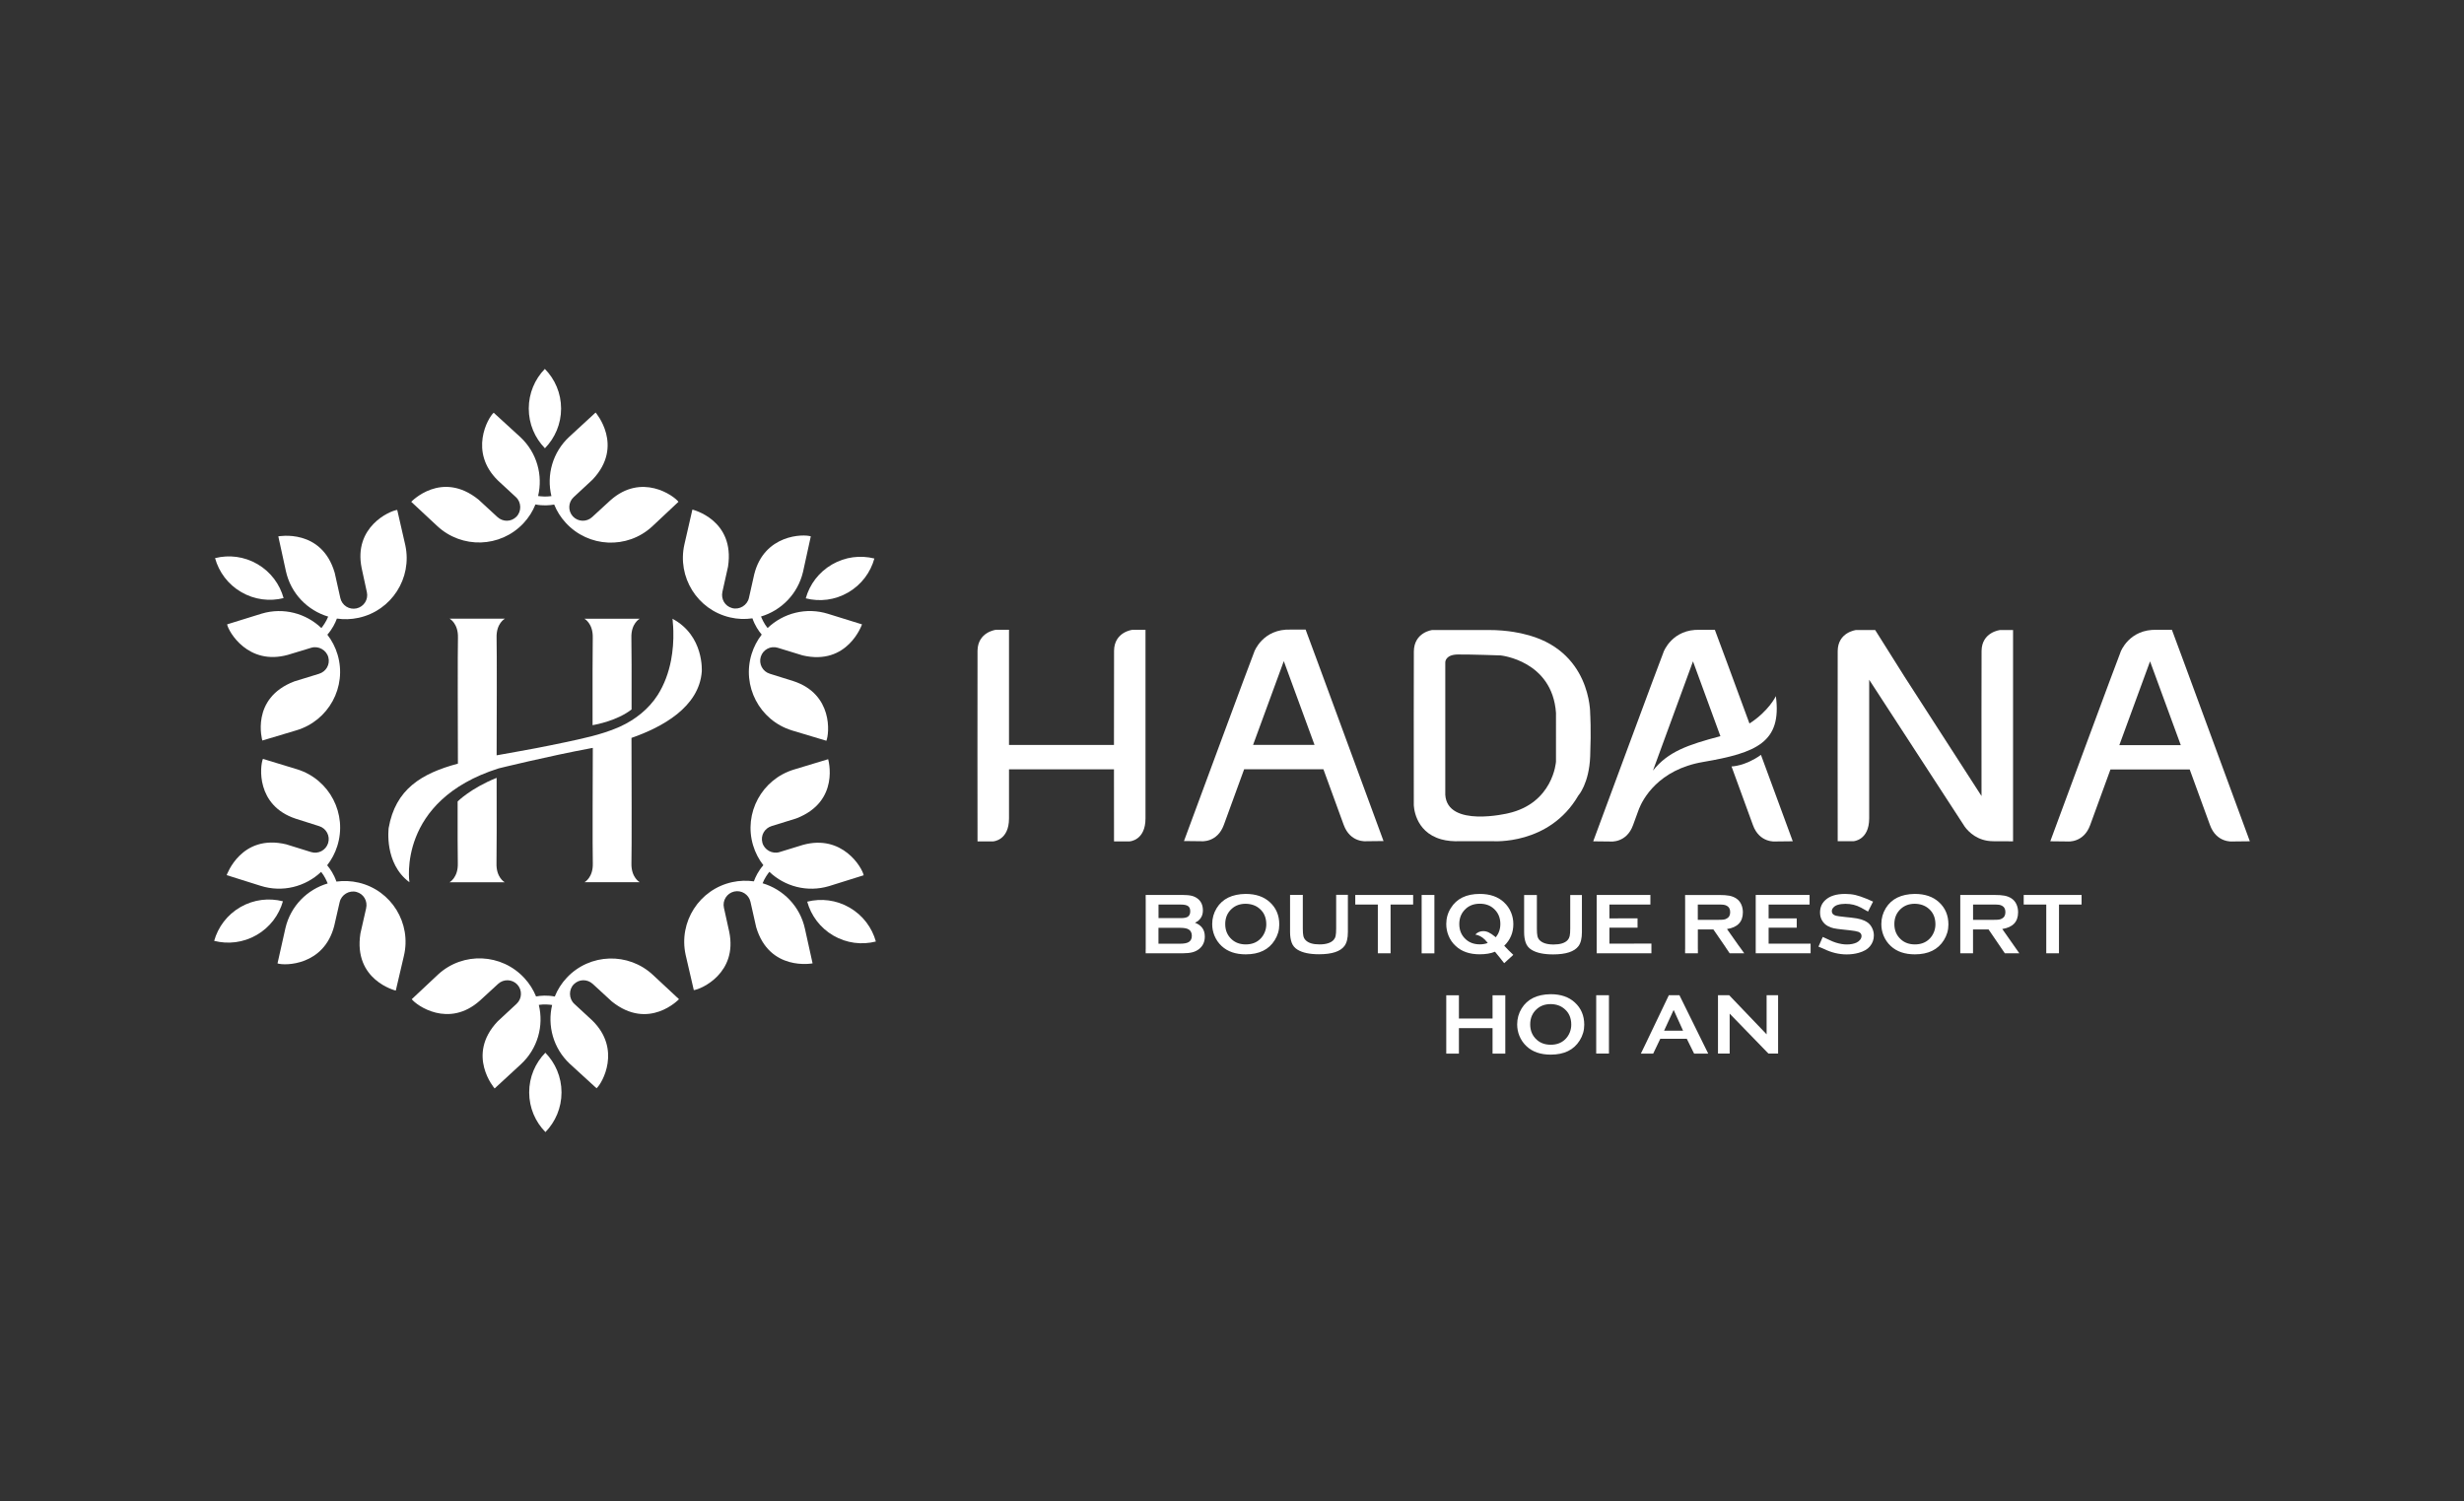 <?xml version="1.0" encoding="utf-8"?>
<!-- Generator: Adobe Illustrator 26.0.2, SVG Export Plug-In . SVG Version: 6.00 Build 0)  -->
<svg version="1.1" id="Layer_1" xmlns="http://www.w3.org/2000/svg" xmlns:xlink="http://www.w3.org/1999/xlink" x="0px" y="0px"
	 viewBox="0 0 527.5 321.35" style="enable-background:new 0 0 527.5 321.35;" xml:space="preserve">
<rect x="0" y="0" width="527.5" height="321.35" fill="#333333" stroke="none"/>
<style type="text/css">
	.st0{fill:#FFFFFF;}
</style>
<g>
	<g>
		<path class="st0" d="M345.46,141.66"/>
		<g>
			<g>
				<path class="st0" d="M266.67,191.38c2.18,0,3.9,0.59,5.18,1.77c1.35,1.23,2.02,2.82,2.02,4.78c0,1.2-0.32,2.31-0.97,3.35
					c-1.26,2.03-3.33,3.04-6.21,3.04c-2.16,0-3.88-0.59-5.15-1.77c-0.68-0.63-1.2-1.38-1.56-2.26c-0.31-0.77-0.47-1.59-0.47-2.44
					c0-1.25,0.32-2.39,0.96-3.43C261.7,192.43,263.77,191.42,266.67,191.38z M266.68,193.49c-1.19,0-2.18,0.35-2.97,1.06
					c-0.94,0.84-1.41,1.93-1.41,3.29c0,1.35,0.47,2.45,1.41,3.29c0.79,0.71,1.79,1.06,2.99,1.06s2.2-0.35,2.98-1.06
					c0.47-0.42,0.83-0.94,1.08-1.55c0.22-0.54,0.33-1.1,0.33-1.68c0-1.42-0.47-2.53-1.41-3.34
					C268.89,193.86,267.88,193.51,266.68,193.49z"/>
				<path class="st0" d="M286.05,191.6v7.19c0,0.72-0.04,1.25-0.12,1.6c-0.08,0.35-0.23,0.63-0.44,0.86
					c-0.59,0.62-1.59,0.94-3.01,0.94c-1.42,0-2.42-0.31-3-0.94c-0.22-0.23-0.37-0.52-0.45-0.86c-0.08-0.35-0.12-0.88-0.12-1.6v-6.23
					c0-0.01,0-0.03,0-0.05v-0.92h-2.73v7.96c0,0.88,0.12,1.64,0.35,2.27c0.24,0.64,0.66,1.15,1.28,1.52
					c1.06,0.64,2.58,0.96,4.57,0.96c2.75,0,4.57-0.59,5.45-1.78c0.49-0.66,0.73-1.65,0.73-2.98v-7.96H286.05z"/>
				<path class="st0" d="M290.14,191.6v2.06h0.91c0.01,0,0.03,0,0.04,0h3.88v10.43h2.73v-10.43h3.87c0.01,0,0.03,0,0.05,0h0.91
					v-2.06H290.14z"/>
				<path class="st0" d="M409.92,191.38c2.18,0,3.9,0.59,5.18,1.77c1.35,1.23,2.02,2.82,2.02,4.78c0,1.2-0.32,2.31-0.97,3.35
					c-1.26,2.03-3.33,3.04-6.21,3.04c-2.16,0-3.88-0.59-5.15-1.77c-0.68-0.63-1.2-1.38-1.56-2.26c-0.31-0.77-0.47-1.59-0.47-2.44
					c0-1.25,0.32-2.39,0.96-3.43C404.95,192.43,407.01,191.42,409.92,191.38z M409.93,193.49c-1.19,0-2.18,0.35-2.97,1.06
					c-0.94,0.84-1.41,1.93-1.41,3.29c0,1.35,0.47,2.45,1.41,3.29c0.79,0.71,1.79,1.06,2.99,1.06c1.2,0,2.2-0.35,2.98-1.06
					c0.47-0.42,0.83-0.94,1.08-1.55c0.22-0.54,0.33-1.1,0.33-1.68c0-1.42-0.47-2.53-1.41-3.34
					C412.13,193.86,411.13,193.51,409.93,193.49z"/>
				<path class="st0" d="M331.96,212.85c2.18,0,3.9,0.59,5.18,1.77c1.35,1.23,2.02,2.82,2.02,4.78c0,1.2-0.32,2.31-0.97,3.35
					c-1.26,2.03-3.33,3.04-6.21,3.04c-2.16,0-3.88-0.59-5.15-1.77c-0.68-0.63-1.2-1.38-1.56-2.26c-0.31-0.77-0.47-1.59-0.47-2.44
					c0-1.25,0.32-2.39,0.96-3.43C326.99,213.9,329.06,212.89,331.96,212.85z M331.97,214.97c-1.19,0-2.18,0.35-2.97,1.06
					c-0.94,0.84-1.41,1.93-1.41,3.29c0,1.35,0.47,2.45,1.41,3.29c0.79,0.71,1.79,1.06,2.99,1.06c1.2,0,2.2-0.35,2.98-1.06
					c0.47-0.42,0.83-0.94,1.08-1.55c0.22-0.54,0.33-1.1,0.33-1.68c0-1.42-0.47-2.53-1.41-3.34
					C334.17,215.33,333.17,214.98,331.97,214.97z"/>
				<path class="st0" d="M255.83,197.55c1.13-0.54,1.69-1.42,1.69-2.64c0-1.09-0.37-1.93-1.11-2.51c-0.37-0.29-0.81-0.5-1.3-0.62
					c-0.49-0.12-1.15-0.18-1.96-0.18h-7.88v0.81c0.01,0.05,0.01,0.09,0.01,0.15v10.57c0,0.05,0,0.1-0.01,0.15v0.81h7.96
					c0.81,0,1.48-0.07,2.03-0.21c0.55-0.14,1.03-0.38,1.44-0.7c0.82-0.65,1.23-1.54,1.23-2.68
					C257.93,199.06,257.23,198.08,255.83,197.55z M248.01,193.66h4.79c0.73,0,1.24,0.11,1.55,0.33c0.31,0.22,0.46,0.6,0.46,1.12
					c0,0.51-0.16,0.89-0.48,1.13c-0.29,0.21-0.79,0.32-1.52,0.32h-4.79V193.66z M254.5,201.68c-0.38,0.24-1,0.36-1.86,0.36h-4.63
					v-3.4h4.63c0.87,0,1.49,0.12,1.86,0.36c0.43,0.28,0.65,0.73,0.65,1.35C255.15,200.95,254.94,201.4,254.5,201.68z"/>
				<path class="st0" d="M307.08,191.6h-2.73v0.9c0,0.02,0,0.04,0,0.06v10.58c0,0.02,0,0.04,0,0.06v0.9h2.73V191.6z"/>
				<path class="st0" d="M323,203.49l-0.97-1.01c1.3-1.26,1.95-2.8,1.95-4.64c0-0.85-0.16-1.67-0.47-2.44
					c-0.35-0.87-0.87-1.62-1.56-2.25c-1.27-1.18-2.99-1.77-5.15-1.77c-2.89,0-4.96,1.01-6.21,3.04c-0.65,1.03-0.97,2.17-0.97,3.42
					c0,0.85,0.16,1.67,0.47,2.44c0.35,0.88,0.87,1.63,1.56,2.26c1.27,1.18,2.98,1.77,5.11,1.77c1.29,0,2.39-0.18,3.29-0.55
					l0.59,0.72v0l0,0l0.49,0.6c0.16,0.19,0.28,0.35,0.37,0.48l0.52,0.65l1.95-1.78l-0.53-0.52
					C323.35,203.85,323.21,203.71,323,203.49z M320.23,200.66c-0.59-0.48-1.09-0.82-1.49-1.02c-0.4-0.2-0.8-0.29-1.2-0.29
					c-0.66,0-1.27,0.25-1.71,0.75c0,0,0.09,0,0.24,0.03c0.1,0.02,0.2,0.05,0.29,0.08c0,0,0.01,0,0.01,0
					c0.74,0.25,1.39,0.74,1.96,1.46c0.05,0.06,0.11,0.13,0.17,0.22c-0.55,0.2-1.11,0.29-1.68,0.29c-1.21,0-2.21-0.35-3-1.06
					c-0.94-0.84-1.41-1.93-1.41-3.29c0-1.35,0.47-2.44,1.41-3.29c0.79-0.71,1.78-1.06,2.99-1.06c1.2,0,2.2,0.35,2.98,1.06
					c0.94,0.84,1.41,1.93,1.41,3.28C321.2,198.91,320.87,199.85,320.23,200.66z"/>
				<path class="st0" d="M338.66,191.6v0.92c0,0.01,0,0.03,0,0.05v7c0,1.32-0.24,2.32-0.73,2.98c-0.88,1.18-2.69,1.78-5.44,1.78
					c-1.99,0-3.51-0.32-4.57-0.96c-0.62-0.37-1.04-0.88-1.28-1.52c-0.23-0.64-0.35-1.39-0.35-2.27v-7.96h2.73l0,7.19
					c0,0.72,0.04,1.25,0.12,1.6c0.08,0.35,0.23,0.63,0.45,0.86c0.59,0.62,1.59,0.94,3,0.94c1.42,0,2.43-0.31,3.01-0.94
					c0.21-0.23,0.36-0.52,0.44-0.86c0.08-0.35,0.12-0.88,0.12-1.6v-7.19H338.66z"/>
				<polygon class="st0" points="344.55,202.03 344.55,198.61 350.57,198.61 350.57,196.61 344.55,196.62 344.55,193.66 
					353.32,193.66 353.32,191.6 341.82,191.6 341.82,204.09 342.36,204.09 353.54,204.09 353.54,202.01 				"/>
				<path class="st0" d="M372.59,202.94c-0.13-0.17-0.27-0.36-0.44-0.59l-2.43-3.45c2.26-0.35,3.4-1.54,3.4-3.58
					c0-0.6-0.11-1.16-0.34-1.68c-0.24-0.54-0.6-0.97-1.08-1.29c-0.41-0.27-0.9-0.47-1.46-0.58c-0.56-0.11-1.31-0.16-2.26-0.16h-7.23
					v0.88c0,0.03,0.01,0.05,0.01,0.08v10.58c0,0.03,0,0.06-0.01,0.08v0.87h2.74v-0.85c0-0.03-0.01-0.07-0.01-0.11v-4.15h3.33
					l2.53,3.68c0.08,0.12,0.15,0.22,0.2,0.31l0.75,1.11h3.12L372.59,202.94z M369,196.88c-0.26,0.04-0.7,0.05-1.32,0.05h-4.21v-3.28
					h4.21c0.63,0,1.08,0.02,1.32,0.05c0.25,0.03,0.48,0.11,0.7,0.23c0.46,0.25,0.7,0.7,0.7,1.35c0,0.65-0.23,1.1-0.7,1.35
					C369.49,196.77,369.26,196.84,369,196.88z"/>
				<polygon class="st0" points="378.63,198.61 384.65,198.61 384.65,196.62 378.63,196.62 378.63,196.62 378.63,193.66 
					387.4,193.66 387.4,191.6 375.87,191.6 375.87,204.09 387.62,204.09 387.62,202.03 378.63,202.03 				"/>
				<path class="st0" d="M392.37,201.56L392.37,201.56l-0.02-0.01C392.35,201.56,392.36,201.56,392.37,201.56z"/>
				<path class="st0" d="M399.82,197.5c-0.41-0.29-0.88-0.51-1.41-0.67c-0.53-0.16-1.22-0.28-2.07-0.37l-1.44-0.15
					c-0.96-0.1-1.59-0.19-1.89-0.27c-0.57-0.17-0.85-0.49-0.85-0.96c0-0.29,0.11-0.55,0.34-0.79c0.22-0.25,0.51-0.43,0.87-0.55
					c0.49-0.16,1.06-0.24,1.71-0.24c1.22,0,2.3,0.27,3.26,0.79l0-0.01l1.57,0.88l1.08-2.13l0,0l-1.44-0.63
					c-0.91-0.37-1.68-0.63-2.31-0.78c-0.69-0.16-1.43-0.24-2.23-0.24c-1.9,0-3.33,0.45-4.28,1.36c-0.73,0.69-1.09,1.56-1.09,2.62
					c0,0.64,0.14,1.21,0.43,1.7c0.32,0.55,0.75,0.96,1.31,1.24c0.39,0.2,0.78,0.34,1.17,0.43c0.39,0.09,1.06,0.18,2,0.28l1.41,0.15
					c0.94,0.1,1.57,0.22,1.89,0.34c0.45,0.18,0.67,0.47,0.67,0.89c0,0.28-0.1,0.54-0.29,0.79c-0.19,0.25-0.44,0.45-0.76,0.61
					c-0.57,0.27-1.27,0.41-2.08,0.41c-0.74,0-1.53-0.13-2.36-0.39c-0.24-0.07-0.46-0.15-0.67-0.24v0c-0.01,0-0.01,0-0.02-0.01
					c-0.19-0.07-0.35-0.15-0.51-0.23l0,0l-1.61-0.74l-0.92,2.08l0.75,0.3l0,0c0.1,0.04,0.22,0.09,0.38,0.17
					c1.61,0.79,3.24,1.19,4.9,1.19c0.92,0,1.78-0.11,2.59-0.34c1.08-0.3,1.88-0.76,2.39-1.38c0.57-0.68,0.85-1.46,0.85-2.34
					c0-0.55-0.12-1.08-0.36-1.56C400.56,198.19,400.23,197.8,399.82,197.5z"/>
				<path class="st0" d="M430.96,202.18l-1.71-2.44l-0.6-0.85c2.26-0.35,3.39-1.54,3.39-3.58c0-0.6-0.11-1.16-0.34-1.68
					c-0.24-0.55-0.6-0.97-1.08-1.29c-0.41-0.27-0.9-0.47-1.46-0.58c-0.56-0.11-1.31-0.16-2.26-0.16h-7.24v12.49h2.73v-5.1h3.33
					l3.48,5.1h3.1L430.96,202.18z M427.93,196.88c-0.25,0.04-0.7,0.05-1.32,0.05h-4.21v-3.28h4.21c0.63,0,1.07,0.02,1.32,0.05
					c0.25,0.03,0.48,0.11,0.7,0.23c0.46,0.25,0.69,0.7,0.69,1.35c0,0.65-0.23,1.1-0.69,1.35
					C428.42,196.77,428.18,196.84,427.93,196.88z"/>
				<path class="st0" d="M429.25,199.74"/>
				<path class="st0" d="M433.24,191.6v2.06h4.83v10.43h2.72l0.01-10.43h3.87c0.01,0,0.03,0,0.04,0h0.92v-2.06L433.24,191.6z"/>
				<path class="st0" d="M322.26,225.57v-0.95v-10.59v-0.95h-2.73v4.98h-7.2v-4.98h-2.71v12.49h2.71c0-1.81,0-5.46,0-5.46h7.2v5.46
					H322.26z"/>
				<rect x="341.72" y="213.07" class="st0" width="2.73" height="12.49"/>
				<path class="st0" d="M359.54,213.07h-2.27l-5.15,10.77l-0.84,1.73h2.64l1.52-3.18h5.67l1.57,3.18h3.02L359.54,213.07z
					 M356.25,220.67l2.05-4.45l2.02,4.45H356.25z"/>
				<polygon class="st0" points="380.66,213.07 378.2,213.07 378.2,221.44 370.19,213.07 367.79,213.07 367.79,214.03 367.79,224.6 
					367.79,225.56 370.29,225.56 370.29,217.01 378.59,225.56 380.66,225.56 				"/>
			</g>
			<g>
				<path class="st0" d="M238.5,139.31c-0.02,1.9-0.02,11.03-0.02,20.18h-22.47c0-11.42,0-24.66,0-24.66h-2.79
					c0,0-3.9,0.45-3.95,4.49c-0.04,4.03,0,40.81,0,40.81h3.36c0,0,3.38-0.18,3.38-4.91c0-1.39,0-5.47,0-10.52h22.47
					c0.01,8.31,0.01,15.43,0.01,15.43h3.36c0,0,3.38-0.18,3.38-4.91c0-4.73,0-40.38,0-40.38h-2.79
					C242.45,134.82,238.55,135.27,238.5,139.31z"/>
				<path class="st0" d="M279.51,134.79h-3.16c-6.02-0.23-7.84,4.75-7.84,4.75l0.01,0c-0.18,0.29-15.05,40.52-15.05,40.52l3.67,0.04
					c0,0,3.47,0.39,4.88-3.54c0.53-1.49,2.27-6.23,4.33-11.87h16.97c2.07,5.65,3.8,10.38,4.33,11.87c1.41,3.93,4.88,3.54,4.88,3.54
					l3.66-0.04c0,0-14.05-38.18-14.16-38.47L279.51,134.79z M268.26,159.48c2.52-6.89,5.16-14.07,6.58-17.94
					c1.42,3.88,4.05,11.05,6.58,17.94H268.26z"/>
				<path class="st0" d="M467.49,141.64l-2.52-6.8h-3.16c-6.02-0.23-7.84,4.75-7.84,4.75l0.01,0c-0.18,0.29-15.05,40.52-15.05,40.52
					l3.67,0.04c0,0,3.47,0.39,4.88-3.54c0.53-1.49,2.27-6.23,4.33-11.87h16.97c2.07,5.65,3.8,10.38,4.33,11.87
					c1.41,3.93,4.88,3.54,4.88,3.54l3.66-0.04C481.65,180.11,467.6,141.93,467.49,141.64z M453.71,159.53
					c2.52-6.89,5.16-14.07,6.58-17.94c1.42,3.88,4.05,11.05,6.58,17.94H453.71z"/>
				<path class="st0" d="M370.69,164.09c2.22,6.05,4.01,10.94,4.57,12.52c1.4,3.93,4.87,3.54,4.87,3.54l3.67-0.04
					c0,0-3.34-9.07-6.81-18.5C373.56,164.07,370.69,164.09,370.69,164.09z"/>
				<path class="st0" d="M326.12,135.71c0,0-3.1-0.85-7.52-0.83c-3.23,0.01-7.26,0-9.19,0h-2.79c0,0-3.9,0.46-3.94,4.6
					c-0.03,2.83-0.02,21.36-0.01,32.8c0,0,0.01,5.8,5.91,7.42c1.16,0.32,2.54,0.47,4.19,0.39h6.79c0,0,12.1,0.95,18.33-9.76
					c0,0,2.32-2.56,2.54-8.4c0.23-5.85,0-9.14,0-9.14S340.68,139,326.12,135.71z M333.1,163.14c0,0-0.61,8.82-10.25,10.98
					c0,0-12.99,3.15-13.44-3.96V141.8c0.01-0.21,0.12-1.65,2.69-1.68c2.77-0.03,9.16,0.2,9.16,0.2s11.06,1.1,11.85,12.3V163.14z"/>
				<path class="st0" d="M380.18,149.04c0,0-1.49,3.18-5.65,5.86c-2.65-7.19-4.84-13.14-4.88-13.26l-2.53-6.8h-3.15
					c-6.02-0.23-7.84,4.76-7.84,4.76h0.01c-0.18,0.29-15.06,40.52-15.06,40.52l3.67,0.04c0,0,3.47,0.39,4.87-3.54
					c0.2-0.56,0.57-1.58,1.07-2.93l0,0c0,0,0.01-0.02,0.02-0.05c0.06-0.16,0.12-0.34,0.19-0.51c0.78-1.95,4.06-8.37,13.72-10
					C376.06,161.18,381.5,158.9,380.18,149.04z M353.87,164.98c3.01-8.22,6.77-18.46,8.57-23.39c1.29,3.52,3.58,9.75,5.87,16.02
					C361.34,159.45,357.11,160.91,353.87,164.98z"/>
				<path class="st0" d="M424.22,139.36c-0.03,2.89-0.02,21.07-0.01,31.07c-4.77-7.4-12.84-19.91-16.51-25.6l0,0l-6.26-9.95h-1.29
					h-0.89h-1.9c0,0-3.9,0.45-3.94,4.48c-0.04,4.03,0,40.74,0,40.74h3.36c0,0,3.38-0.17,3.38-4.9c0-3.03,0-18.78,0-29.67
					l20.48,31.49c0.82,1.1,2.74,3.07,6.07,3.08c0.09,0,0.17,0.01,0.26,0.01l0,0l3.99,0.01l0-4.92c0,0,0,0,0,0
					c0-4.73,0-40.31,0-40.31h-2.79C428.16,134.88,424.26,135.33,424.22,139.36z"/>
			</g>
		</g>
		<g>
			<g>
				<path class="st0" d="M136.95,132.47h-11.83c0,0,1.87,0.99,1.78,4.09c-0.05,1.77-0.05,11.07-0.04,18.7
					c0.83-0.15,5.31-1,8.35-3.37c0.01-6.77,0.01-13.81-0.04-15.33C135.07,133.45,136.95,132.47,136.95,132.47z"/>
				<path class="st0" d="M96.23,188.89h11.83c0,0-1.87-0.99-1.77-4.1c0.05-1.69,0.05-10.83,0.03-18.26
					c-5.56,2.23-8.35,5.06-8.35,5.06c-0.01,5.84,0,11.88,0.04,13.2C98.11,187.9,96.23,188.89,96.23,188.89z"/>
				<path class="st0" d="M143.94,132.46c0.07,0.04,0.08,0.63,0.09,0.7c0.07,0.64,0.1,1.28,0.12,1.92c0.06,2.1-0.1,4.22-0.49,6.28
					c-0.51,2.63-1.43,5.2-2.88,7.47c-1.93,3-4.82,5.27-8.06,6.74c-0.18,0.08-0.36,0.16-0.55,0.24c-3.6,1.53-7.52,2.32-11.33,3.14
					c-0.02,0-0.04,0.01-0.05,0.01c-2.01,0.43-4.03,0.83-6.04,1.22c-2.93,0.56-5.75,1.04-8.43,1.53c0.02-6.23,0.07-22.65-0.01-25.16
					c-0.1-3.11,1.78-4.09,1.78-4.09l-11.83,0c0,0,1.87,0.99,1.78,4.09c-0.08,2.54-0.03,20.43-0.01,26.94
					c-7.82,2.1-13.36,5.48-14.82,13.76c0,0-1.04,7.58,4.44,11.63c0,0-2.74-17.45,19.09-24.37c0,0,10.58-2.61,19.87-4.34
					c0,0,0.11-0.02,0.3-0.05c-0.02,4.55-0.08,21.97,0,24.67c0.1,3.11-1.78,4.09-1.78,4.09l11.83,0c0,0-1.87-0.99-1.78-4.09
					c0.08-2.52,0.03-20.2,0.01-26.81c6.53-2.27,14.49-6.57,15.05-14.22C150.23,143.75,150.8,136.1,143.94,132.46z"/>
			</g>
			<g>
				<path class="st0" d="M70.26,132.01c-0.43,1.08-1.09,1.99-1.46,2.45c-3.28-3.14-8.1-4.48-12.77-3.09l-7.41,2.3
					c0.31,1.61,4.52,8.87,13,6.53l5.01-1.52c1.54-0.47,3.25,0.48,3.66,2.04c0.41,1.55-0.48,3.07-2.01,3.54l-5.27,1.62
					c-9.5,3.62-6.85,12.66-6.85,12.66l7.28-2.18c6.92-2.05,10.88-9.31,8.83-16.21c-0.47-1.59-1.23-3.03-2.19-4.27
					c1.08-1.23,1.7-2.51,2.04-3.45c1.5,0.22,3.06,0.18,4.63-0.16c7.06-1.52,11.54-8.48,10.02-15.54l-1.73-7.56
					c-1.63,0.19-9.4,3.65-7.62,12.44l1.12,5.17l0,0c0.35,1.57-0.64,3.12-2.21,3.47c-1.57,0.35-3.12-0.64-3.47-2.21l-1.21-5.42
					c-2.79-9.56-12.07-7.79-12.07-7.79l1.62,7.42C62.25,127.07,65.84,130.69,70.26,132.01z"/>
				<path class="st0" d="M51.63,126.75c2.85,1.67,6.11,2.04,9.08,1.3c-0.81-2.96-2.73-5.6-5.58-7.27c-2.86-1.67-6.11-2.04-9.09-1.29
					C46.86,122.45,48.78,125.09,51.63,126.75z"/>
				<path class="st0" d="M163.26,189.1c0.42-1.08,1.08-1.99,1.45-2.45c3.28,3.13,8.11,4.46,12.78,3.06l7.41-2.32
					c-0.31-1.61-4.54-8.86-13.02-6.5l-5.01,1.54c-1.54,0.47-3.25-0.47-3.66-2.03c-0.41-1.55,0.47-3.08,2-3.55l5.26-1.63
					c9.49-3.65,6.82-12.68,6.82-12.68l-7.27,2.2c-6.92,2.07-10.86,9.34-8.8,16.23c0.48,1.59,1.23,3.03,2.2,4.26
					c-1.08,1.24-1.69,2.51-2.03,3.46c-1.5-0.21-3.06-0.17-4.63,0.17c-7.05,1.54-11.52,8.51-9.98,15.56l1.75,7.56
					c1.63-0.19,9.39-3.67,7.59-12.46l-1.14-5.17l0,0c-0.35-1.57,0.63-3.12,2.2-3.48c1.57-0.35,3.12,0.63,3.48,2.2l1.22,5.42
					c2.82,9.55,12.08,7.76,12.08,7.76l-1.64-7.42C171.27,194.02,167.68,190.41,163.26,189.1z"/>
				<path class="st0" d="M181.9,194.32c-2.86-1.66-6.11-2.03-9.09-1.28c0.82,2.95,2.74,5.6,5.6,7.26c2.86,1.66,6.12,2.03,9.1,1.27
					C186.68,198.61,184.75,195.97,181.9,194.32z"/>
				<path class="st0" d="M76.81,188.97c-1.62-0.38-3.24-0.44-4.79-0.23c-0.53-1.55-1.33-2.72-1.98-3.49
					c0.93-1.19,1.68-2.57,2.16-4.1c2.19-6.88-1.61-14.23-8.49-16.42l-7.42-2.26c-0.65,1.51-1.52,9.97,7,12.8l5.04,1.6l0,0
					c1.53,0.48,2.39,2.11,1.91,3.64c-0.48,1.53-2.11,2.39-3.64,1.91l-5.31-1.65c-9.68-2.33-12.76,6.59-12.76,6.59l7.24,2.28
					c4.71,1.5,9.63,0.19,12.98-2.98c0.73,0.91,1.18,1.93,1.4,2.48c-4.35,1.28-7.92,4.8-9.04,9.54l-1.7,7.58
					c1.55,0.53,9.94,0.5,12.14-8.03l1.17-5.11c0.36-1.57,2.03-2.58,3.59-2.16c1.55,0.42,2.43,1.94,2.07,3.51l-1.22,5.37
					c-1.58,10.04,7.57,12.24,7.57,12.24l1.73-7.4C88.14,197.67,83.81,190.63,76.81,188.97z"/>
				<path class="st0" d="M51.49,194.19c-2.87,1.65-4.81,4.29-5.64,7.24c2.96,0.76,6.21,0.4,9.07-1.24c2.87-1.65,4.81-4.28,5.65-7.23
					C57.61,192.2,54.35,192.55,51.49,194.19z"/>
				<path class="st0" d="M156.29,132.18c1.62,0.38,3.24,0.43,4.79,0.2c0.54,1.55,1.34,2.72,1.99,3.48c-0.93,1.2-1.67,2.58-2.15,4.11
					c-2.16,6.89,1.67,14.23,8.56,16.39l7.43,2.23c0.64-1.51,1.47-9.98-7.06-12.77l-5.05-1.58l0,0c-1.54-0.47-2.4-2.1-1.93-3.63
					c0.47-1.54,2.1-2.4,3.63-1.93l5.31,1.63c9.69,2.29,12.73-6.64,12.73-6.64l-7.25-2.25c-4.71-1.48-9.63-0.15-12.96,3.04
					c-0.73-0.9-1.19-1.93-1.41-2.47c4.34-1.3,7.89-4.83,9-9.58l1.66-7.58c-1.55-0.53-9.94-0.45-12.1,8.08l-1.15,5.11
					c-0.35,1.57-2.02,2.59-3.58,2.17c-1.55-0.41-2.44-1.93-2.09-3.5l1.2-5.38c1.54-10.05-7.63-12.21-7.63-12.21l-1.7,7.41
					C144.92,123.53,149.28,130.55,156.29,132.18z"/>
				<path class="st0" d="M181.58,126.84c2.86-1.66,4.79-4.31,5.61-7.27c-2.97-0.74-6.21-0.38-9.07,1.28
					c-2.86,1.66-4.8,4.3-5.62,7.25C175.47,128.86,178.73,128.5,181.58,126.84z"/>
				<path class="st0" d="M112.05,112.04c1.14-1.21,2-2.59,2.58-4.04c1.61,0.31,3.02,0.2,4.01,0.02c0.57,1.4,1.39,2.73,2.48,3.91
					c4.88,5.32,13.15,5.69,18.47,0.81l5.66-5.31c-0.99-1.31-7.89-6.28-14.59-0.3l-3.9,3.58l0,0c-1.18,1.09-3.02,1.02-4.11-0.15
					c-1.09-1.18-1.02-3.02,0.15-4.11l4.07-3.78c6.84-7.23,0.64-14.35,0.64-14.35l-5.59,5.15c-3.64,3.34-4.96,8.26-3.87,12.74
					c-1.15,0.18-2.26,0.06-2.85-0.02c1.05-4.41-0.22-9.25-3.78-12.59l-5.73-5.24c-1.23,1.08-5.38,8.37,0.92,14.52l3.85,3.56
					c1.18,1.09,1.23,3.05,0.09,4.19c-1.13,1.13-2.89,1.14-4.07,0.05l-4.05-3.73c-7.92-6.37-14.39,0.48-14.39,0.48l5.56,5.18
					C98.87,117.53,107.13,117.28,112.05,112.04z"/>
				<path class="st0" d="M120.12,87.48c0-3.31-1.32-6.31-3.48-8.5c-2.13,2.19-3.44,5.19-3.44,8.49c0,3.31,1.32,6.31,3.46,8.5
					C118.8,93.77,120.12,90.78,120.12,87.48z"/>
				<path class="st0" d="M121.35,209.31c-1.14,1.21-2,2.59-2.58,4.04c-1.61-0.31-3.02-0.2-4.01-0.02c-0.57-1.4-1.39-2.73-2.48-3.91
					c-4.88-5.32-13.15-5.69-18.47-0.81l-5.66,5.31c0.99,1.31,7.89,6.28,14.59,0.3l3.9-3.58l0,0c1.18-1.09,3.02-1.02,4.11,0.15
					c1.09,1.18,1.02,3.02-0.15,4.11l-4.07,3.78c-6.84,7.23-0.64,14.35-0.64,14.35l5.59-5.15c3.64-3.34,4.96-8.26,3.87-12.74
					c1.15-0.18,2.26-0.06,2.85,0.02c-1.05,4.41,0.22,9.25,3.78,12.59l5.73,5.24c1.23-1.08,5.38-8.37-0.92-14.52l-3.85-3.56
					c-1.18-1.09-1.23-3.05-0.09-4.19c1.13-1.13,2.89-1.14,4.07-0.05l4.05,3.73c7.92,6.37,14.39-0.48,14.39-0.48l-5.56-5.18
					C134.54,203.82,126.28,204.07,121.35,209.31z"/>
				<path class="st0" d="M113.29,233.87c0,3.31,1.32,6.31,3.48,8.5c2.13-2.19,3.44-5.19,3.44-8.49c0-3.31-1.32-6.31-3.46-8.5
					C114.6,227.58,113.29,230.57,113.29,233.87z"/>
			</g>
		</g>
	</g>
</g>
</svg>
